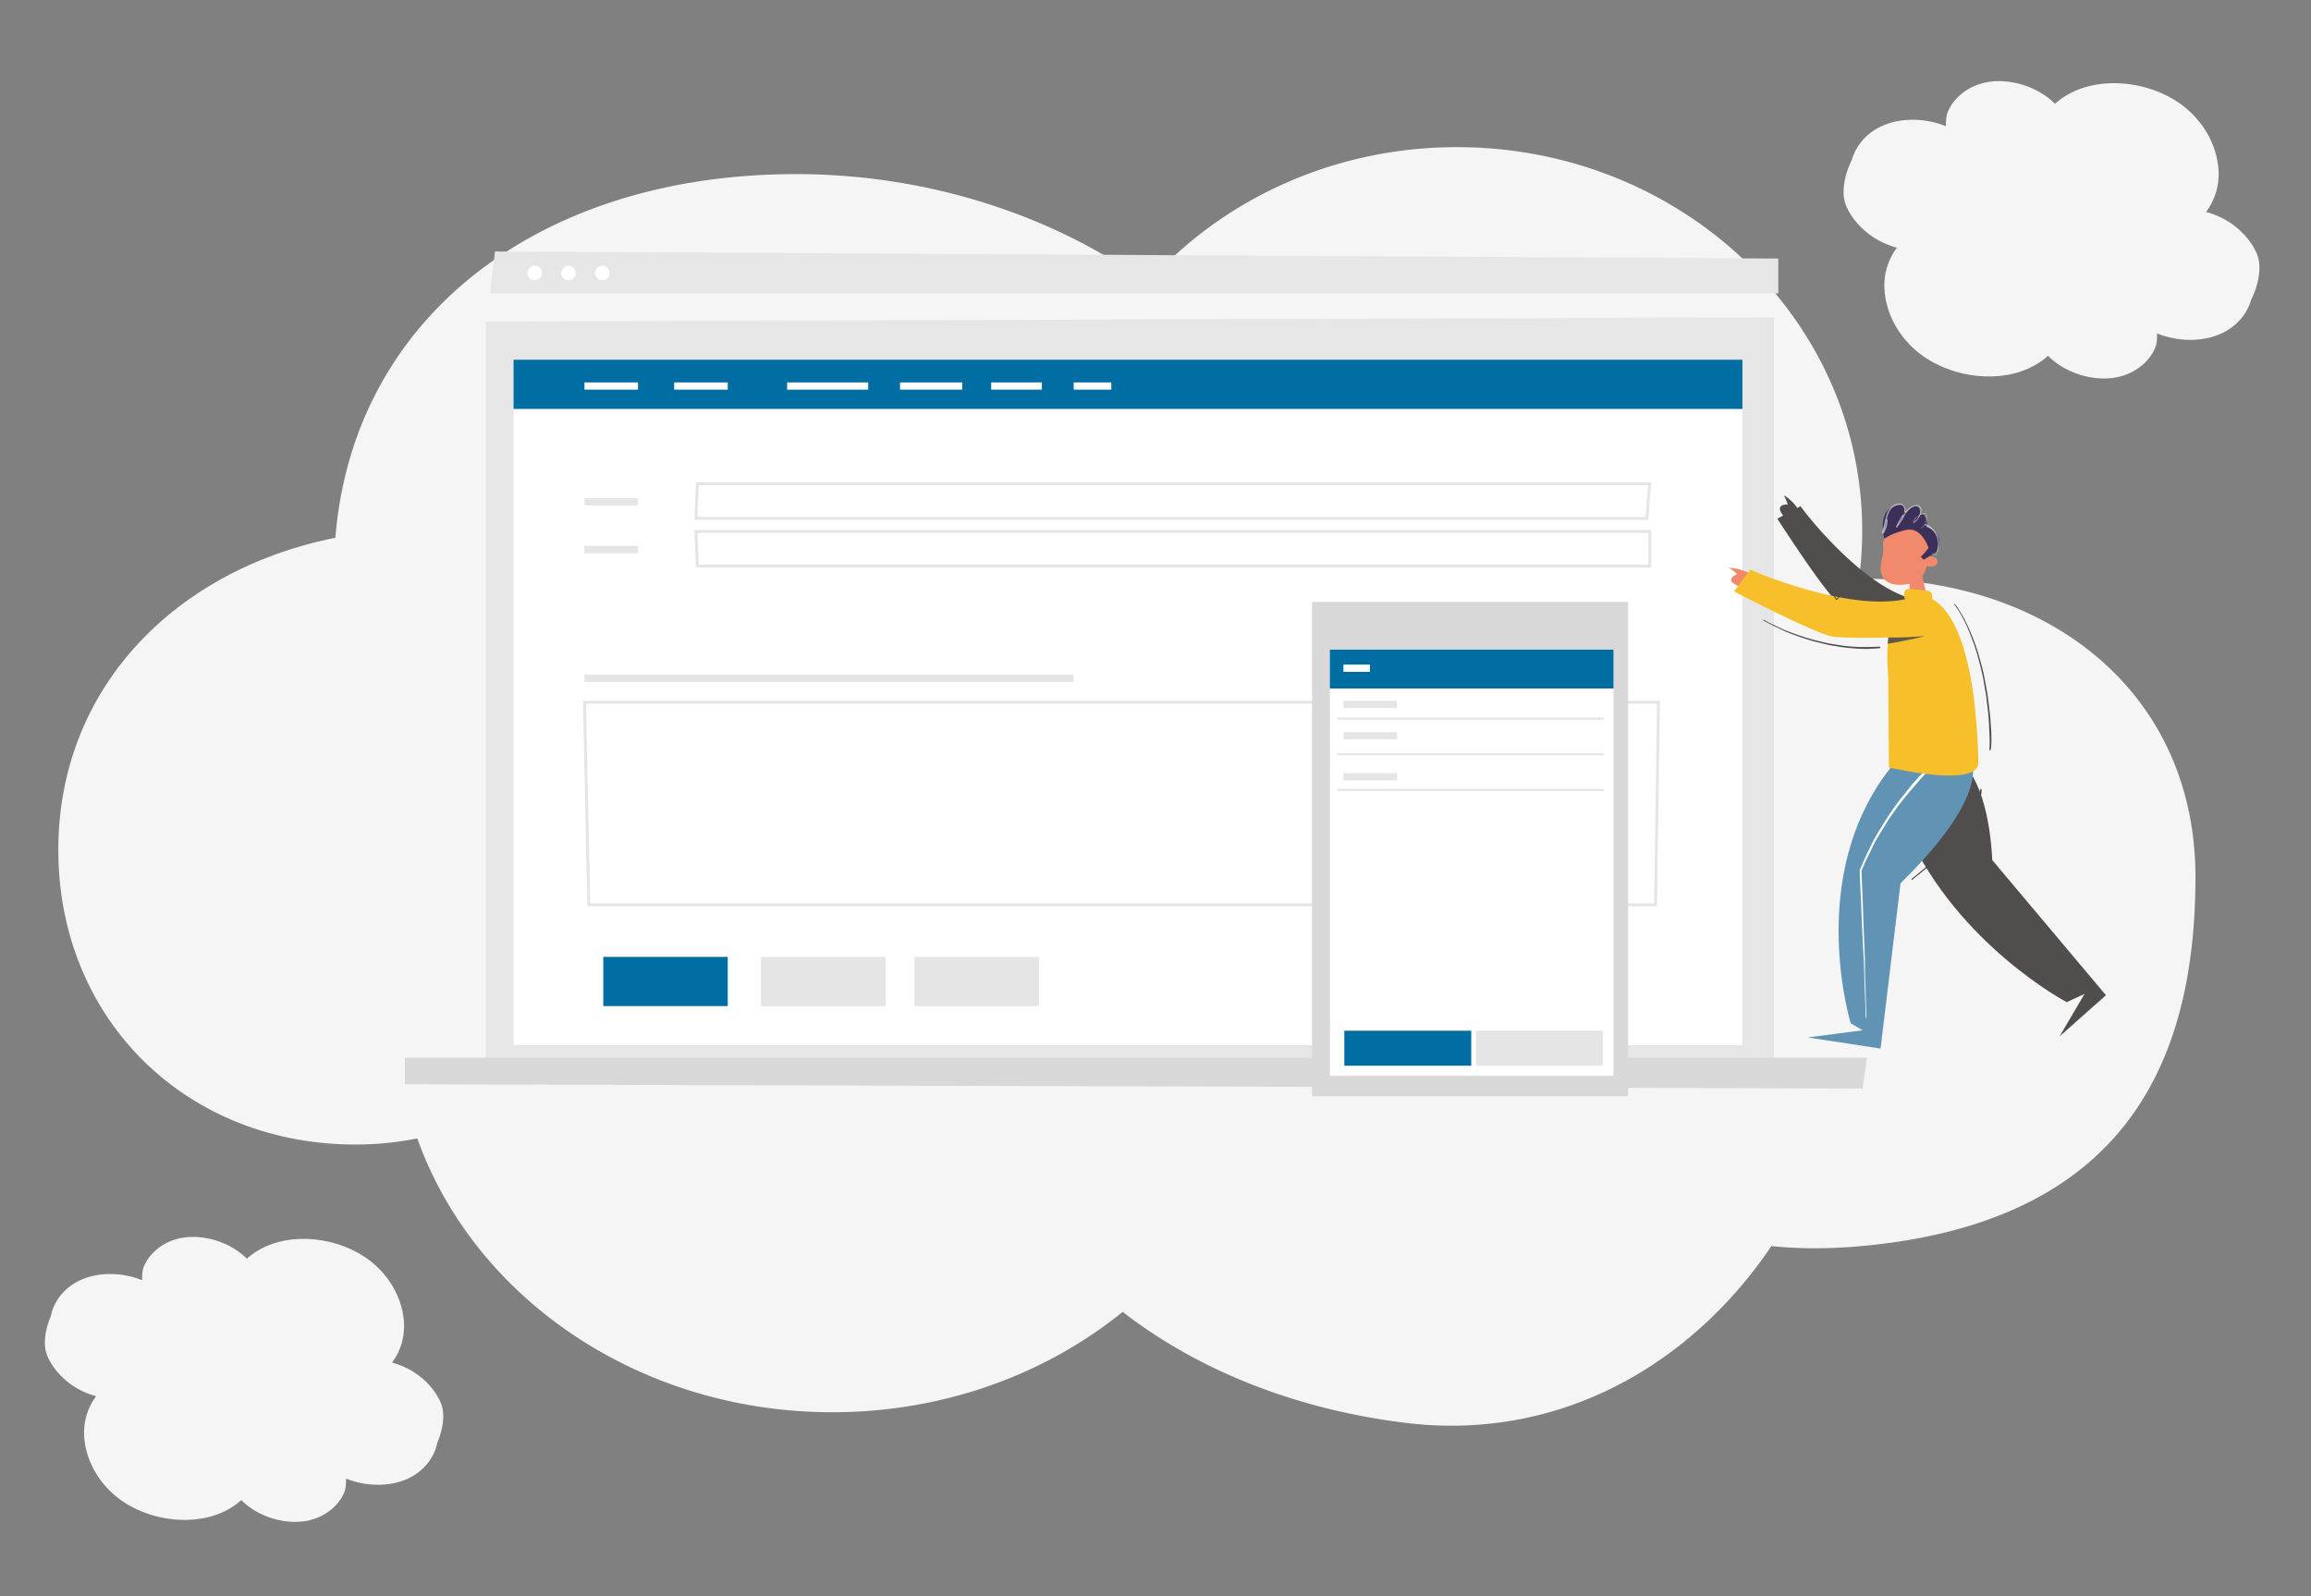 <svg xmlns="http://www.w3.org/2000/svg" width="618" height="427"><rect width="100%" height="100%" fill="#808080" stroke="none"/><g fill="none" fill-rule="evenodd"><path fill="#F5F5F5" d="M389.624 39.36c59.846 0 108.36 45.935 108.36 102.6 0 4.352-.286 8.64-.841 12.85l1.085-.01c49.833 0 88.87 30.51 88.87 79.793 0 49.284-18.722 92.084-88.87 98.68-8.968.843-17.119.818-24.513.03-21.346 31.663-56.627 52.327-97.758 47.306-29.135-3.557-55.336-13.878-75.728-29.697-20.619 16.698-47.82 26.847-77.632 26.847-51.884 0-95.856-30.74-111.003-73.243a83.6 83.6 0 01-16.508 1.635c-45.57 0-79.488-33.731-79.488-78.808 0-43.275 31.262-74.962 74.084-83.484 4.768-59.038 54.593-97.29 123.189-97.29 35.14 0 68.728 10.981 93.944 29.218 19.873-22.28 49.596-36.428 82.81-36.428z"/><path fill="#E6E6E6" fill-rule="nonzero" d="M129.91 86.026l344.494-1.152v201.277H129.91z"/><path fill="#D8D8D8" fill-rule="nonzero" d="M108.298 282.926h390.943l-1.152 8.248-389.791-1.152z"/><g fill-rule="nonzero" transform="translate(131.062 67.26)"><path fill="#E6E6E6" d="M1.305 0l343.189 1.901v9.304H0z"/><circle cx="11.935" cy="5.772" r="1.935" fill="#FFF"/><circle cx="20.966" cy="5.772" r="1.935" fill="#FFF"/><circle cx="29.998" cy="5.772" r="1.935" fill="#FFF"/></g><path fill="#FFF" fill-rule="nonzero" d="M137.328 96.486h328.624v183.085H137.328z"/><path stroke="#E5E5E5" stroke-width=".774" d="M156.295 187.835h287.207l-.774 54.19H157.456zM186.486 129.387h254.693l-.774 9.29H186.099zM186.099 142.161h255.08v9.289H186.486z"/><path fill="#006EA3" fill-rule="nonzero" d="M137.328 96.228h328.624v13.16H137.328z"/><path fill="#FFF" fill-rule="nonzero" d="M156.295 102.292h14.322v1.935h-14.322z"/><path fill="#E5E5E5" fill-rule="nonzero" d="M156.295 133.258h14.322v1.935h-14.322zM156.295 146.031h14.322v1.935h-14.322zM156.295 182.416h130.83v-1.935h-130.83z"/><path fill="#006EA3" fill-rule="nonzero" d="M161.326 269.12h33.288v-13.16h-33.288z"/><path fill="#E5E5E5" fill-rule="nonzero" d="M203.517 269.12h33.288v-13.16h-33.288zM244.547 269.12h33.288v-13.16h-33.288z"/><path fill="#FFF" fill-rule="nonzero" d="M180.293 102.292h14.322v1.935h-14.322zM210.485 102.292h21.676v1.935h-21.676zM240.676 102.292h16.644v1.935h-16.644zM265.062 102.292h13.548v1.935h-13.548zM287.125 102.292h10.064v1.935h-10.064z"/><g><path fill="#D8D8D8" fill-rule="nonzero" d="M350.863 160.998h84.511v132.25h-84.511z"/><path fill="#FFF" fill-rule="nonzero" d="M355.621 173.771h75.866v114.016h-75.866z"/><path fill="#006EA3" fill-rule="nonzero" d="M355.621 173.771h75.866v10.404h-75.866z"/><g fill-rule="nonzero"><path fill="#006EA3" d="M359.491 275.7h33.945v9.364h-33.945z"/><path fill="#E5E5E5" d="M394.73 275.7h33.945v9.364H394.73z"/></g><path stroke="#E5E5E5" stroke-width=".576" d="M357.595 192.226h71.222M357.595 201.764h71.222M357.595 211.301h71.222"/></g><path fill="#E5E5E5" fill-rule="nonzero" d="M359.25 187.448h14.322v1.935H359.25zM359.25 195.835h14.322v1.935H359.25zM359.25 206.802h14.322v1.935H359.25z"/><path fill="#FFF" fill-rule="nonzero" d="M359.25 177.771h7.096v1.935h-7.096z"/><g fill-rule="nonzero"><path fill="#F18A6D" d="M514.602 143.662c3.039 4.662 1.362 5.158 1.112 5.205l-.008.001.124-.015a2.89 2.89 0 01.3-.015c1.139.003 2.06.622 2.058 1.384-.002.761-.926 1.377-2.063 1.374-.326 0-.63-.056-.903-.146-.184.663-.458 1.719-1.171 2.68.453 1.97 1.11 4.937 1.49 7.14-2.573 1.62-4.943.239-4.943.239l.068-5.337a8.52 8.52 0 01-1.008.14c-.238.02-8.696 1.572-6.322-7.136.631-2.315-.13-3.969.573-5.08 0 0 7.425-5.447 10.693-.434z"/><path fill="#3C305A" d="M503.909 144.097s-2.043-7.177 2.816-8.815c4.859-1.64 1.882 3.778 1.882 3.778s2.471-4.64 4.21-3.445c1.737 1.195-.834 4.304-.56 4.213.276-.091 1.199-3.296 2.295-1.92 1.096 1.377.635 3.117.635 3.117s5.402 1.386 2.642 6.602c-1.284.821-3.394 2.1-3.394 2.1s-1.006-.919-.73-.918c.274 0 2.02-2.24 2.02-2.24s-1.82-5.73-5.945-4.823c-4.124.908-5.871 2.35-5.871 2.35"/><path fill="#FFF" fill-opacity=".6" d="M514.07 137.39c.33-.126.741-.229.995-.024.243.215.243.618.212.975-.018.368-.093.73-.187 1.083a4.162 4.162 0 01-.29.744.293.293 0 01.102.018c.186.069.364.148.54.235.172.094.36.162.522.275.167.105.315.236.466.36.159.116.283.271.426.403.145.13.261.29.393.432.126.139.24.292.353.442.117.148.163.34.258.498.099.158.197.32.268.495.034.086.064.175.093.262l.062.273c.039.181.098.357.113.542.023.186.065.37.09.557.013.187-.002.375 0 .562a67.2 67.2 0 00-.009.28l-.044.278-.078.554c-.032.183-.058.37-.104.551-.05.18-.108.359-.179.532a2.6 2.6 0 01-.269.475c-.1.141-.21.296-.358.328-.146.033-.283-.055-.408-.164a2.305 2.305 0 01-.352-.39c-.047-.063.032-.116.079-.059.106.14.204.284.324.383.123.1.239.141.323.117.093-.017.208-.132.298-.267.087-.142.164-.303.225-.472.063-.169.088-.352.131-.528.04-.178.071-.36.096-.54l.06-.54.038-.27c.004-.09.007-.18.006-.27-.008-.18-.01-.36-.028-.539l-.085-.53c-.016-.175-.068-.343-.108-.515-.025-.084-.045-.17-.074-.253l-.105-.243a2.968 2.968 0 00-.244-.468c-.093-.148-.148-.323-.263-.46-.11-.138-.204-.291-.327-.42-.129-.133-.253-.271-.393-.392-.14-.12-.26-.265-.412-.373-.147-.116-.314-.204-.471-.303-.152-.108-.314-.199-.474-.296-.163-.09-.327-.18-.496-.259a.307.307 0 01-.11-.079c-.191.327-.434.62-.726.855-.122.097-.2.112-.207.088-.017-.018.03-.07.143-.162.295-.24.548-.542.747-.88a.11.11 0 01.057-.104 3.48 3.48 0 00.319-.78c.09-.346.156-.702.168-1.066.03-.354.001-.73-.183-.881-.171-.156-.553-.09-.874.032-.165.062-.329.138-.49.223l-.055.029.01-.02.05-.134.18-.09.255-.11zm-6.514-2.646c.381-.072.799-.037 1.16.139.364.175.626.517.744.885.107.374.105.757.057 1.131v-.023l-.07.076c-.084.094-.166.189-.246.285l-.045.054.04-.162.045-.257c.041-.343.04-.689-.054-1.005a1.2 1.2 0 00-.603-.713c-.592-.286-1.355-.1-1.962.231l-.238.134-.217.166c-.152.102-.265.249-.398.373-.23.283-.443.586-.597.925-.22.443-.384.916-.519 1.402l-.06.224c.055.127.103.304.123.54l.008.149c.015.402-.032.797-.107 1.185a5.886 5.886 0 01-.145.575c-.067.22-.148.367-.224.552l-.238.532-.13.268c-.024.046-.048.09-.082.143-.025.03-.02.049-.107.117-.008.006 0 .002-.023.015a.24.24 0 01-.234-.008c-.057-.03-.11-.14-.107-.166a.494.494 0 01-.004-.088c.028-.251.082-.412.132-.609l.156-.55c.203-.722.353-1.47.528-2.22.175-.749.384-1.499.74-2.203.165-.357.4-.682.654-.985.147-.135.272-.292.44-.403l.239-.179.26-.145c.335-.185.701-.314 1.084-.385zm-3.14 4.631l-.064.308c-.112.564-.212 1.136-.37 1.697l.012-.052.018-.04c.027-.057.054-.116.078-.173l.061-.167c.057-.177.105-.359.145-.541a4.98 4.98 0 00.122-1.112l-.002.08zm4.74-2.084l-.022.095c-.046.17-.102.339-.167.506l-.053.126.248-.335.229-.289.037-.045-.024.104a5.81 5.81 0 01-.53 1.31l-.14.242a18.65 18.65 0 01-1.252 1.832c-.1.1-.158.223-.333.279-.075-.003-.09-.082-.089-.11a.566.566 0 01.007-.11 1.56 1.56 0 01.049-.204v-.002c.19-.43.403-.846.63-1.256.363-.658.756-1.308 1.218-1.904l.192-.239zm-.242.727l-.015.021c-.341.483-.65.99-.934 1.511-.073.135-.146.27-.217.407l-.152.3.193-.279c.162-.243.319-.494.472-.744l.228-.376c.14-.231.266-.472.375-.718l.05-.122zm4.452-.281l-.008.02-.08.157.111-.066.185-.104-.083.185a4.34 4.34 0 01-.347.581l-.134.18c-.23.298-.487.576-.76.835-.136.127-.278.257-.443.334-.04.013-.087.03-.116.01-.03-.017-.038-.063-.041-.105-.003-.09.016-.181.037-.272.078-.294.198-.577.327-.851l-.007.011.345-.256c.118-.086.239-.169.36-.25l.37-.239c.08-.049.159-.097.24-.144l.044-.026zm-.087.177l-.126.077c-.369.233-.73.494-1.067.768l.03-.024-.07.165c-.057.138-.11.279-.155.418l-.06.208a1.492 1.492 0 00-.018.083l-.01.072.035-.02c.064-.046.133-.104.199-.165l.097-.093c.256-.257.508-.544.725-.83.145-.19.278-.392.392-.603l.028-.056zm-.676-2.814c.375-.008.753.166.97.473.22.305.284.694.269 1.063-.014.3-.077.595-.176.878l-.031.076-.07.036-.2.111.085-.199c.085-.22.146-.447.176-.677l.02-.23c.012-.339-.052-.683-.237-.934a.954.954 0 00-.808-.384c-.66 0-1.345.364-1.918.793a7.363 7.363 0 00-1.055 1.007l-.2.236.04-.172c.02-.092.036-.185.049-.278v-.023l.188-.199c.175-.18.359-.351.55-.513l.294-.236c.149-.116.303-.224.468-.316l.243-.144.257-.116c.338-.164.714-.249 1.086-.252z"/><g><path fill="#514D4C" d="M516.566 199.283l.254.038c5.726.917 14.621 6.335 15.956 30.757l30.389 36.138-12.394 10.999 6.667-11.352-4.764 2.203s-28.892-15.186-42.654-45.493c-8.757-19.284 1.93-23.063 1.93-23.063s1.928-.602 4.616-.227z"/><path fill="#6194B4" d="M508.23 236.269l-5.338 44.214-19.494-2.98 14.713-1.914-3.194-1.87s-10.342-33.572 5.897-61.364c12.342-21.123 22.802-14.012 22.802-14.012s15.92 7.193-15.386 37.926"/><path fill="#FEFEFE" d="M517.243 203.78a54.18 54.18 0 00-2.75 2.612c-.889.9-1.753 1.826-2.592 2.773-.839.948-1.613 1.963-2.405 2.949-.792.985-1.583 1.968-2.33 2.99a87.27 87.27 0 00-2.155 3.13 84.528 84.528 0 00-1.965 3.096c-.632 1.045-1.27 2.084-1.855 3.159-.585 1.074-1.116 2.183-1.65 3.284a75.449 75.449 0 00-1.518 3.342l-.683 1.605-.033.077.003.103c.014.64.028 1.277.055 1.916l.171 3.712.191 3.708.129 3.718.175 3.71.186 3.708c.055 1.238.15 2.48.197 3.721l.126 3.72.118 3.716.15 3.715c.052 1.241.059 2.49.126 3.727.028.53.219.524.195-.016l-.155-3.729-.081-3.715-.137-3.732c-.03-1.239-.015-2.461-.048-3.7l-.109-3.721-.176-3.716-.14-3.712-.112-3.711-.136-3.712-.174-3.717-.054-1.91-.004.023.683-1.6c.485-1.116 1.032-2.19 1.57-3.28.537-1.09 1.043-2.222 1.631-3.285.59-1.063 1.244-2.066 1.88-3.099.635-1.033 1.265-2.087 1.946-3.091a84.338 84.338 0 012.182-3.064c.75-1.006 1.538-1.97 2.328-2.941.79-.973 1.619-1.91 2.449-2.85.83-.94 1.64-1.905 2.51-2.81a67.92 67.92 0 012.662-2.638c.35-.327.595-.59.74-.785.074-.097.122-.177.146-.239a.197.197 0 00.016-.077l-.005-.013-.001-.004-.018-.03a.169.169 0 01-.022-.033c-.01-.018-.014-.042-.017-.045-.003 0-.002-.005-.002-.005l-.084-.02.085.02h-.001s-.002.002 0 .004c.005-.003.007.024.016.041.016.015-.006-.008-.012-.006a.186.186 0 00-.085-.004.94.94 0 00-.271.096c-.223.11-.524.318-.886.636"/><path fill="#514D4C" d="M529.923 211.218l-.017-.037a.222.222 0 00-.037-.062c-.037-.116-.205-.06-.292.064l-.02.032c-.062.097-.108.247-.145.465l.1.017-.1-.016c-.09.575-.182 1.046-.295 1.493-.112.44-.23.845-.36 1.227l-.247.71c-.135.378-.247.671-.368.948l-.107.231-.092.192-.163.326-.318.616-.347.64-.15.27c-.06.11-.116.206-.173.3l-.244.405-.082.13c-.14.224-.304.476-.542.84-.269.39-.554.786-.862 1.196l-.33.463-.257.35-.16.212-.29.378-.086.109-.788.968-.2.231-.489.547-.123.141-.058.07-1 1.13-1.02 1.112-.158.167-.185.186-.573.562-.47.479-1.289 1.263c-.087.085-.164.16-.237.229l-.525.491-.458.441-.14.134a10.42 10.42 0 01-.295.267l-1.283 1.111-.46.384-.523.432-.8.672-.62.504-.671.531-.23.187-.072.06c-.118.1-.178.197-.107.284.072.088.178.046.3-.054l1.179-.961.757-.598.36-.29 1.234-1.04 1.165-.96.32-.277.976-.875.162-.152c.076-.072.16-.153.259-.25l.707-.685.526-.504.22-.217.347-.347.532-.516.193-.193c.058-.058.111-.113.167-.173l.33-.345.504-.527.212-.228 1.007-1.141.216-.247.495-.557.163-.188.243-.292.514-.595.155-.185.09-.11.166-.216c.076-.099.153-.204.244-.329l.546-.766.435-.573.167-.223c.104-.14.196-.269.287-.399l.151-.228.102-.158c.154-.242.323-.515.55-.89l.131-.213.132-.22c.157-.264.322-.554.52-.91l.285-.537.124-.24c.115-.225.207-.414.298-.611l.248-.564.096-.226c.09-.214.158-.393.226-.584l.027-.077c.104-.292.19-.588.29-1l.126-.523c.098-.409.172-.839.24-1.35l.025-.196c.022-.171.03-.324.026-.438a.367.367 0 00-.017-.104z"/></g><g><path fill="#514D4C" d="M477.049 132.463c2.04 1.293 3.138 2.744 3.575 3.42l.886-.477c1.17 1.853 17.801 23.097 31.685 25.114a5.14 5.14 0 013.714 2.58c1.42 2.529.552 5.762-1.94 7.222a5.104 5.104 0 01-4.284.418c-5.475-2.003-17.709-8.46-19.609-10.022-3.5-2.876-15.792-21.976-15.792-21.976l1.548-.828c-.53-.727-1.122-1.745-.758-2.275.605-.88 1.994-.659 1.994-.659s-.364-1.288-1.019-2.517z"/><path fill="#F18A6D" d="M467.9 153.414s-2.021-1.33-5.59-1.589c1.247.781 2.24 1.75 2.24 1.75s-1.462.455-1.616 1.516c-.153 1.062 2.937 2.083 2.937 2.083l2.03-3.76z"/><path fill="#F7C02B" d="M468.113 152.343c1.972 1.047 26.593 11.212 41.42 7.915a1.328 1.328 0 01-.378-1.076l.053-.494a1.335 1.335 0 011.465-1.181l4.856.52c.728.078 1.26.737 1.182 1.465l-.053.494a1.327 1.327 0 01-.041.215c4.664 2.471 11.617 11.58 12.444 43.689.183 7.098-23.933 1.375-23.933 1.375l-.174-24.463-.003-.026c-.042-.39-.548-5.261.024-10.254-6.387.175-13.31.065-15.006-.254-4.833-.91-26.266-12.062-26.266-12.062l4.41-5.863z"/><path fill="#514D4C" d="M522.714 161.833c-.209-.285-.061-.418.146-.168l.08.104.105.141c.174.238.346.493.578.85l.394.612.237.38c.264.43.49.814.697 1.19l.286.526c.117.22.237.456.39.766l.323.656.227.488c.183.396.349.767.503 1.127l.574 1.336c.114.269.202.486.297.727l.35.91c.123.327.22.592.318.87l.032.093c.147.416.29.835.428 1.259l.204.638c.08.252.153.496.246.824l.656 2.345c.048.177.09.336.13.493l.049.188c.168.66.325 1.306.47 1.943l.09.42c.036.176.074.37.12.609l.173.896c.094.475.186.954.274 1.441l.348 1.976.032.195.073.48c.017.116.034.236.05.366l.266 2.084.058.482.216 1.912.054.526.016.161.037.423.044.583.106 1.572.065.86c.022.3.036.539.045.777.026.691.04 1.368.04 2.033l-.006.517c-.01.592-.032 1.056-.077 1.523-.026.26-.074.464-.141.596-.07.15-.206.24-.265.137-.033-.049-.046-.087-.047-.171l.004-.177c.002-.072.006-.153.012-.242l.024-.37c.025-.422.031-.834.03-1.51l-.002-.307c-.003-.21-.009-.42-.019-.674l-.073-1.618-.038-.951a51.037 51.037 0 00-.026-.542l-.092-1.546a43.77 43.77 0 00-.052-.713 90.413 90.413 0 00-.143-1.595l-.061-.607a26.72 26.72 0 00-.035-.303l-.208-1.624-.143-1.273a21.253 21.253 0 00-.038-.298l-.027-.187c-.026-.18-.055-.358-.093-.573l-.221-1.204-.266-1.625-.042-.235-.281-1.46-.102-.492-.074-.343a33.54 33.54 0 00-.111-.477l-.323-1.305c-.106-.435-.22-.881-.345-1.35l-.29-1.07-.156-.563a31.439 31.439 0 00-.227-.782l-.022-.073c-.13-.424-.264-.846-.402-1.265l-.283-.837a24.771 24.771 0 00-.159-.44l-.569-1.498-.285-.734c-.069-.176-.132-.334-.194-.485l-.54-1.305a36.72 36.72 0 00-.157-.365l-.227-.51-.143-.294c-.22-.446-.467-.919-.775-1.486a30.322 30.322 0 00-.983-1.734 25.271 25.271 0 00-1.134-1.654zm-51.231 4c.036-.07.132-.055.255.007l.3.154.38.203.58.313.146.076 1.666.816c.144.07.301.144.515.244l.909.426c.156.071.326.146.57.252l.773.334c.122.052.247.102.405.162l.843.315.302.118c.085.033.173.066.272.102l1.026.362.321.116.291.099.888.292c.383.13.762.255 1.136.373l.492.153c.158.047.318.091.562.156l.69.183.154.043c.182.05.341.09.591.152l.943.235.224.052.944.236c.063.015.12.029.177.041l1.075.225c.235.047.422.083.62.118l.225.042.242.042 1.07.167.65.108c.29.047.533.085.768.118l.19.026.77.093c.266.031.473.053.704.074l.165.017c.137.014.28.026.446.038l1.86.124c.285.018.513.03.745.038l.283.005.206.001 1.128-.01c.591-.001 1.113-.008 1.611-.024l1.697-.064c.16-.004.302.013.408.046.137.042.22.114.17.194a.171.171 0 01-.066.073.33.33 0 01-.116.05c-.093.025-.22.046-.37.06l-.867.061a36.96 36.96 0 01-.662.04l-1.09.054c-.201.009-.37.014-.531.017l-.19.002c-.237 0-.461-.004-.751-.013l-.877-.032-.229-.01a27.717 27.717 0 01-.365-.023l-1.024-.076-.909-.078-.412-.041-1.242-.13c-.23-.026-.426-.05-.619-.075l-.348-.055-1.189-.213c-.15-.026-.28-.046-.52-.08l-.497-.072a11.884 11.884 0 01-.398-.066l-.343-.067a16.82 16.82 0 01-.468-.105l-.69-.162-.343-.076a17.221 17.221 0 01-.185-.044l-1.054-.261a21.5 21.5 0 00-.108-.026l-.349-.089-.774-.188a17.373 17.373 0 01-.25-.065l-.225-.062-1.025-.294a18.97 18.97 0 01-.327-.1l-.55-.174c-.303-.098-.552-.18-.787-.26l-.299-.104-.753-.256-.4-.14-.61-.223-.703-.249a13.14 13.14 0 01-.348-.13l-.96-.39a19.777 19.777 0 01-.633-.273l-.502-.23a45.921 45.921 0 01-.61-.287l-.54-.261-.899-.41-.235-.112-2.989-1.545c-.125-.065-.194-.133-.157-.204zm18.708-7.221c.047-.012.099.01.125.054l.09.16.093.17.424.824c.052.099.095.177.135.245l.06.096.025.037.006-.004.017-.019c.017-.015.034-.03.052-.05l.068-.074.232-.276c.196-.23.366-.38.555-.47.082-.04.168.06.1.137a9.93 9.93 0 00-.379.41l-.233.27-.092.102-.074.077a.974.974 0 01-.112.1l-.059.04c-.055.035-.112.043-.205 0l-.033-.03a.293.293 0 01-.014-.015l-.043-.058-.07-.103a5.222 5.222 0 01-.173-.292l-.25-.458-.085-.162c-.13-.248-.19-.399-.232-.586-.014-.06.017-.112.072-.125z"/><path fill="#514D4B" d="M505.785 170.51c.659-.029 1.893.196 9.125-.374-6.786 1.606-10.089 2.053-10.089 2.053s.053-.657.148-1.675l.816-.005z" opacity=".9"/></g></g><path fill="#F5F5F5" fill-rule="nonzero" d="M100.785 338.815c4.326 4.095 6.582 9.127 7.129 13.718.573 4.487-.643 8.598-2.918 11.711l-.17.226.53.154c2.814.855 5.163 2.11 7.172 3.75 2.14 1.747 3.76 3.733 4.804 5.719.52.989.911 1.996 1.06 2.967.147.968.176 1.896.101 2.765-.132 1.742-.533 3.27-.985 4.604a23.077 23.077 0 01-.577 1.504c-.77 3.828-3.36 7.31-7.353 9.339-4.706 2.392-11.259 2.566-17.032.235-.036 1.353.012 2.596-.583 3.906-1.955 4.373-6.766 7.488-12.352 7.655-5.539.223-11.372-2.078-15.086-5.804-4.532 4.083-10.957 5.73-17.486 5.201-6.559-.505-12.998-3.21-17.285-7.329-4.326-4.095-6.582-9.127-7.129-13.717-.573-4.488.644-8.599 2.918-11.712l.169-.227-.528-.153c-2.815-.855-5.163-2.11-7.173-3.75-2.14-1.747-3.76-3.733-4.804-5.718-.52-.99-.911-1.996-1.06-2.967a11.686 11.686 0 01-.101-2.766c.132-1.742.533-3.27.985-4.604.184-.533.378-1.034.578-1.505.77-3.828 3.36-7.31 7.352-9.337 4.706-2.393 11.26-2.567 17.032-.236.036-1.352-.012-2.596.583-3.906 1.956-4.373 6.766-7.488 12.352-7.654 5.539-.223 11.372 2.077 15.086 5.803 4.532-4.083 10.957-5.73 17.487-5.2 6.558.505 12.997 3.21 17.284 7.328zM585.732 29.982c4.503 4.262 6.851 9.5 7.42 14.279.597 4.671-.67 8.95-3.037 12.191l-.177.235.55.161c2.93.89 5.375 2.197 7.467 3.903 2.228 1.819 3.914 3.886 5 5.953.542 1.03.949 2.077 1.104 3.088.153 1.009.183 1.974.105 2.879-.138 1.813-.555 3.404-1.025 4.793a23.558 23.558 0 01-1.17 2.803c-1.032 3.567-3.608 6.75-7.398 8.675-4.898 2.49-11.72 2.671-17.729.245-.037 1.408.012 2.703-.607 4.066-2.035 4.552-7.043 7.795-12.858 7.968-5.765.232-11.837-2.162-15.703-6.04-4.717 4.25-11.405 5.964-18.202 5.414-6.827-.526-13.53-3.343-17.992-7.63-4.503-4.262-6.851-9.5-7.42-14.279-.597-4.67.67-8.95 3.037-12.19l.176-.238-.55-.159c-2.93-.89-5.374-2.196-7.466-3.903-2.228-1.818-3.914-3.885-5-5.952-.542-1.03-.949-2.078-1.104-3.09a12.165 12.165 0 01-.105-2.877c.138-1.814.555-3.405 1.025-4.793.362-1.05.762-1.981 1.17-2.802 1.032-3.568 3.608-6.751 7.398-8.677 4.898-2.49 11.72-2.671 17.729-.245.037-1.408-.012-2.702.607-4.066 2.035-4.552 7.043-7.794 12.858-7.968 5.765-.232 11.837 2.162 15.702 6.041 4.718-4.25 11.406-5.965 18.203-5.414 6.827.526 13.53 3.342 17.992 7.629z"/></g></svg>